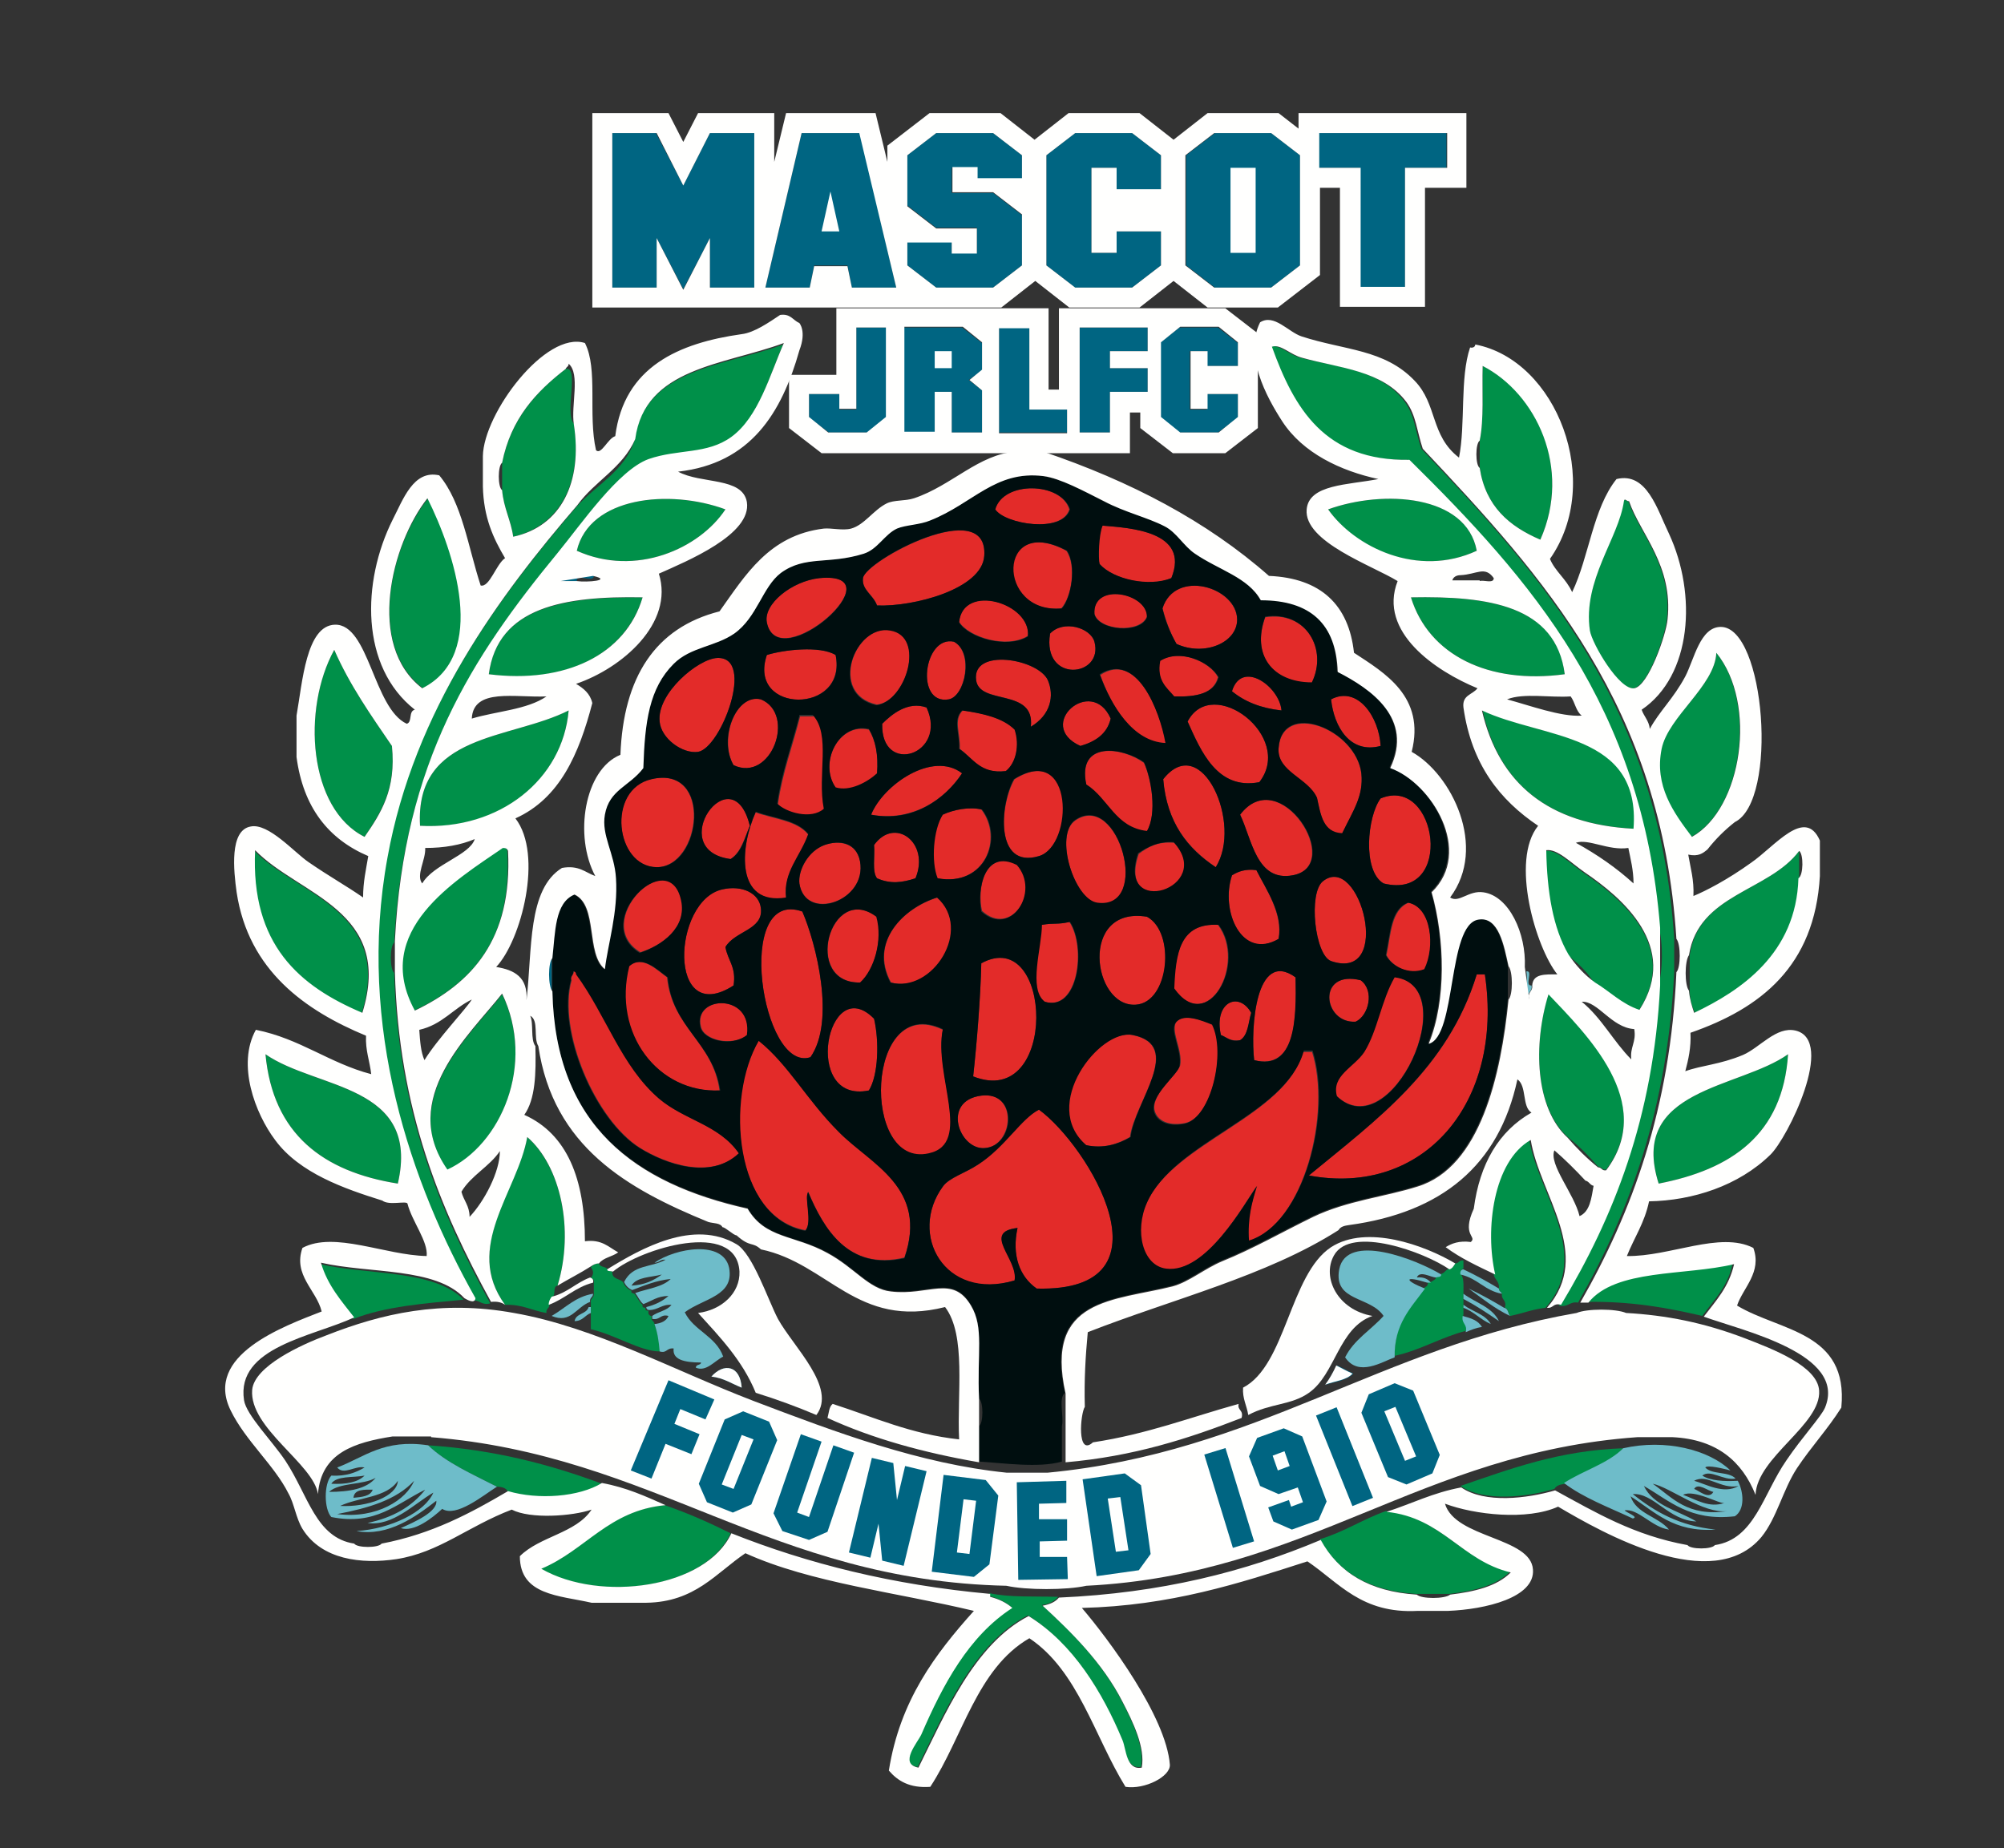 <?xml version="1.0" encoding="utf-8"?>
<!-- Generator: Adobe Illustrator 24.0.1, SVG Export Plug-In . SVG Version: 6.00 Build 0)  -->
<svg version="1.1" id="Layer_1" xmlns="http://www.w3.org/2000/svg" xmlns:xlink="http://www.w3.org/1999/xlink" x="0px" y="0px"
	 viewBox="0 0 271 250" style="enable-background:new 0 0 271 250;" xml:space="preserve">
<rect x="0" y="0" width="271" height="250" fill="#333333" stroke="none"/>
<style type="text/css">
	.st0{fill:none;stroke:#9D9D9C;stroke-width:0.142;stroke-miterlimit:10;}
	.st1{fill:#006582;}
	.st2{clip-path:url(#SVGID_2_);fill-rule:evenodd;clip-rule:evenodd;fill:#009049;}
	.st3{clip-path:url(#SVGID_2_);fill-rule:evenodd;clip-rule:evenodd;fill:#6EBCC9;}
	.st4{clip-path:url(#SVGID_2_);fill-rule:evenodd;clip-rule:evenodd;fill:#E32B29;}
	.st5{clip-path:url(#SVGID_2_);fill-rule:evenodd;clip-rule:evenodd;fill:#006582;}
	.st6{clip-path:url(#SVGID_2_);fill-rule:evenodd;clip-rule:evenodd;fill:#000E0F;}
	.st7{clip-path:url(#SVGID_2_);fill-rule:evenodd;clip-rule:evenodd;fill:#FFFFFE;}
	.st8{clip-path:url(#SVGID_2_);fill:#006582;}
	.st9{clip-path:url(#SVGID_2_);fill:#FFFFFE;}
</style>
<rect x="-133.2" y="311.2" class="st0" width="29.9" height="6.4"/>
<polygon class="st1" points="167.4,53.3 163.2,53.3 163.2,55.4 160.9,55.4 160.9,47.5 163.2,47.5 163.2,49.5 167.4,49.5 167.4,46.4 
	164.7,44.3 159.5,44.3 156.8,46.4 156.8,56.5 159.5,58.5 164.7,58.5 167.4,56.5 "/>
<polygon class="st1" points="155.2,49.8 150.1,49.8 150.1,47.5 155.2,47.5 155.2,44.3 146,44.3 146,58.5 150.1,58.5 150.1,53 
	155.2,53 "/>
<polygon class="st1" points="144.3,55.4 139.2,55.4 139.2,44.3 135.1,44.3 135.1,58.5 144.3,58.5 "/>
<polygon class="st1" points="132.8,52.8 131,51.4 132.8,50.1 132.8,46.4 130.1,44.3 122.2,44.3 122.2,58.5 126.4,58.5 126.4,53 
	128.7,53 128.7,58.5 132.8,58.5 "/>
<polygon class="st1" points="119.9,44.3 115.8,44.3 115.8,55.4 113.5,55.4 113.5,53.3 109.4,53.3 109.4,56.5 112.1,58.5 117.3,58.5 
	119.9,56.5 "/>
<polygon class="st1" points="195.6,22.7 190,22.7 190,38.9 183.9,38.9 183.9,22.7 178.3,22.7 178.3,18 195.6,18 "/>
<polygon class="st1" points="175.8,35.9 171.9,38.9 164.3,38.9 160.4,35.9 160.4,21 164.3,18 171.9,18 175.8,21 "/>
<polygon class="st1" points="157,35.9 153.1,38.9 145.4,38.9 141.5,35.9 141.5,21 145.4,18 153.1,18 157,21 157,25.7 151,25.7 
	151,22.7 147.6,22.7 147.6,34.2 151,34.2 151,31.3 157,31.3 "/>
<polygon class="st1" points="138.2,35.9 134.3,38.9 126.6,38.9 122.7,35.9 122.7,32.7 128.7,32.7 128.7,34.2 132.1,34.2 132.1,30.8 
	126.6,30.8 122.7,27.8 122.7,21 126.6,18 134.3,18 138.2,21 138.2,24.2 132.1,24.2 132.1,22.7 128.7,22.7 128.7,26.1 134.3,26.1 
	138.2,29.1 "/>
<polygon class="st1" points="121.2,38.9 115.2,38.9 114.6,35.9 110.1,35.9 109.5,38.9 103.5,38.9 108.4,18 116.3,18 "/>
<polygon class="st1" points="102,38.9 96,38.9 96,32.2 92.4,39.1 88.8,32.2 88.8,38.9 82.8,38.9 82.8,18 88.7,18 92.4,25.1 96,18 
	102,18 "/>
<g>
	<defs>
		<rect id="SVGID_1_" x="-159" y="-74.6" width="595.3" height="439.6"/>
	</defs>
	<clipPath id="SVGID_2_">
		<use xlink:href="#SVGID_1_"  style="overflow:visible;"/>
	</clipPath>
	<path class="st2" d="M224.3,125.5c-2.3-30-17.6-47.2-33.9-63.3c-11.5,0.2-15.6-6.9-18.6-15.3c1.2-0.4,2.5,1.1,4.1,1.5
		c5,1.3,10.9,1.6,14.1,6c1.3,1.8,1.4,3.9,2.2,6.3c16.3,17.2,32.2,34.8,34.2,66.3v4.5c-0.9,18.4-6,32.4-13,44.7
		c-1.2-0.2-1.3,0.7-2.6,0.4c7.1-11.8,12.5-25.2,13.4-43.2C224.9,131.6,224.9,127.2,224.3,125.5"/>
	<path class="st2" d="M85.8,59.6c1.3-9.8,12-10,20.1-13c-1.9,4.3-3.3,10-7.1,12.7c-3.3,2.4-7.2,1.5-11.2,3
		c-4.1,1.5-9.1,8.8-12.3,12.7c-11.6,14.1-20.7,28.3-22,52.5c-0.6,0.5-0.6,3.6,0,4.1c0.5,18.7,6.2,32.3,13,44.7
		c-1.1,0.3-1.4-0.4-2.2-0.4c-8.7-15.3-16.1-36.7-11.9-59.6C55.9,96.2,67.5,80.7,78,68.5C80.6,65.6,84.4,63.8,85.8,59.6"/>
	<path class="st2" d="M76.5,49.9c1.9-0.4-0.2,6,1.1,7.4c1.2,7.9-1.8,13.8-8.2,15.3c-0.3-2.3-1.3-3.9-1.5-6.3v-3.7
		C69.1,56.7,72.5,53,76.5,49.9"/>
	<path class="st2" d="M200.1,59.6c0.6-2.9,0.3-6.6,0.4-10.1c7.2,3.6,12.1,13.7,7.8,23.5c-4.2-1.8-7.4-4.5-8.2-9.7V59.6z"/>
	<path class="st3" d="M137.6,61.8c0.4-0.6,3.3-0.6,3.7,0H137.6z"/>
	<path class="st4" d="M144.6,68.9c-1,3.3-8.7,2-10.1,0C135.7,65,143.5,65.2,144.6,68.9"/>
	<path class="st2" d="M57.9,67.4c3.6,7.1,8.3,21.2-0.7,25.7C49.5,87.3,52.9,73.6,57.9,67.4"/>
	<path class="st2" d="M98.1,68.9C94.6,74.2,86,78.1,78,74.5C79.7,67.2,90.5,66.1,98.1,68.9"/>
	<path class="st2" d="M199.7,74.5c-8,3.7-16.5-0.4-20.1-5.6C187.1,66.2,198.3,66.9,199.7,74.5"/>
	<path class="st2" d="M219.5,67.8c0.2-0.5,0.3,0,0.7,0c1.5,4.4,6,8.7,5.2,16c-0.2,2.1-2.5,9-4.5,9.3c-1.9,0.3-5.7-6-6-7.8
		C214,78.5,218.9,72.8,219.5,67.8"/>
	<path class="st4" d="M158.4,78.2c-3,1.3-7.8,0.2-9.7-1.9c-0.3-0.8-0.2-4,0.4-5.2C152.6,71.4,161,71.8,158.4,78.2"/>
	<path class="st4" d="M118.6,81.9c-0.5-1.5-2.1-2.1-1.9-3.7c0.3-2.3,17-11.3,16.4-3C132.8,79.7,123.5,82.1,118.6,81.9"/>
	<path class="st4" d="M143.5,82.3c-8.9,0.8-8.8-12.9,0.7-7.8C145.6,76.5,144.9,80.8,143.5,82.3"/>
	<path class="st5" d="M78,78.6h-2.2c0.8-2.2,2.3-0.9,4.5-0.7C80.3,78.9,77.9,77.5,78,78.6"/>
	<path class="st4" d="M110.8,78.2c10.8-1.1-5.6,13.4-7.1,6C103.2,81.7,107.1,78.6,110.8,78.2"/>
	<path class="st4" d="M159.1,87.1c-0.8-1.4-1.4-3-1.9-4.8c1.7-5.4,10-2.9,10.1,1.5C167.3,87,162.8,88.8,159.1,87.1"/>
	<path class="st4" d="M155.1,83.4c-0.9,2.3-6.5,1.9-7.1-0.4C147.7,78.7,155.2,80.2,155.1,83.4"/>
	<path class="st2" d="M86.9,80.8c-2.4,7.8-10.5,11.8-20.8,10.4C67.3,82.1,76.3,80.7,86.9,80.8"/>
	<path class="st2" d="M190.8,80.8c10.6-0.2,19.7,1.2,20.8,10.4C201.3,92.6,193.2,88.6,190.8,80.8"/>
	<path class="st4" d="M139,86c-2.8,1.8-8,0.2-9.3-1.9C130.2,78.8,139.5,81.6,139,86"/>
	<path class="st4" d="M177.4,92.4c-5.3-0.1-8.2-3.7-6.3-8.9C176.6,82.6,179.6,87.8,177.4,92.4"/>
	<path class="st4" d="M142,85.7c1.8-1.9,5.4-0.8,6,1.1C149.3,91.6,140.9,92.5,142,85.7"/>
	<path class="st4" d="M118.6,95.3c-6.6-1.4-3-10.9,1.9-10.1C125.2,86.1,122.5,94.9,118.6,95.3"/>
	<path class="st4" d="M129,86.8c2.7,1.5,1.5,7.4-0.7,7.8C123.7,95.4,124.9,85.9,129,86.8"/>
	<path class="st2" d="M45.2,87.9c2.1,4.8,5,8.9,7.8,13c0.6,5.9-1.6,9.1-3.7,12.3C41.7,109.4,40.8,95.9,45.2,87.9"/>
	<path class="st4" d="M113,88.6c1.6,8.1-12,8-9.3,0C105.9,87.9,110.9,87.3,113,88.6"/>
	<path class="st2" d="M232.1,88.3c5.5,6.9,3.5,21.2-3.4,24.9c-2.5-3.3-5.1-6.9-4.1-11.9C225.6,96.9,231.9,92.8,232.1,88.3"/>
	<path class="st4" d="M97,89c5.2-0.2,0.5,12.2-2.6,12.7c-2.1,0.3-5-1.8-5.2-4.1C88.8,93.8,94.4,89.1,97,89"/>
	<path class="st4" d="M164.7,91.6c-0.6,2.3-3,2.7-6,2.6c-1-1.2-2.3-2.2-1.9-4.8C159.5,87.7,163.6,89.5,164.7,91.6"/>
	<path class="st4" d="M139.4,98.3c0.5-5.3-7-2.9-7.4-6.3c-0.6-4.4,8.3-2.9,9.7,0C142.6,94.1,142.1,96.7,139.4,98.3"/>
	<path class="st4" d="M157.7,100.6c-4.5-0.2-7.4-5-8.9-9.3C153.7,88.1,156.8,96,157.7,100.6"/>
	<path class="st4" d="M173.3,96.1c-2.8-0.3-5-1.2-6.7-2.6C167.9,89.2,173,92.8,173.3,96.1"/>
	<path class="st4" d="M186.7,100.9c-4.1,1.1-6.3-2.6-6.7-6.3C183.6,92.7,186.5,97,186.7,100.9"/>
	<path class="st4" d="M99.2,103.5c-2-3.5,0.3-9.8,3.7-8.9C107.7,96.6,104.3,105.9,99.2,103.5"/>
	<path class="st4" d="M150.2,97.2c-0.5,2.1-2,3.2-4.1,3.7C139.9,98.1,147.6,91.3,150.2,97.2"/>
	<path class="st4" d="M170.3,105.8c-5.7,1.1-7.9-4.2-9.7-8.2C163.9,91.2,175.1,99.6,170.3,105.8"/>
	<path class="st4" d="M125.3,95.7c3,6.4-6.2,9.3-6,2.2C120.6,96.6,122.8,94.8,125.3,95.7"/>
	<path class="st2" d="M76.9,96.1c-0.8,9.3-9.3,16.3-20.1,15.6C56.1,99.1,69,100.1,76.9,96.1"/>
	<path class="st4" d="M136.1,104.3c-3.6,0.5-4.5-1.7-6.3-3c0.1-2.1-0.9-3.9,0.4-5.2c2.8,0.4,5.5,1,7.1,2.6
		C137.9,100.8,137.4,103.2,136.1,104.3"/>
	<path class="st2" d="M200.5,96.1c8.3,3.9,21.5,2.9,20.5,16C209.4,111.5,202.7,106,200.5,96.1"/>
	<path class="st4" d="M110,96.8c2.5,2.6,0.6,8.1,1.5,12.7c-1.7,1.5-5.1,0.5-6.3-0.7c0.6-4.3,2-7.9,3-11.9H110z"/>
	<path class="st4" d="M181.5,112.8c-2.6-0.2-2.9-2.6-3.4-4.8c-1.2-2.7-5.4-3.5-5.2-6.7c0.4-6.6,10.5-2.7,11.2,3.4
		C184.4,107.7,183,109.6,181.5,112.8"/>
	<path class="st4" d="M117.5,98.7c0.9,1.5,1.3,3.4,1.1,6c-1.2,1.2-3.7,2.5-5.6,1.9C110.7,103.2,113.4,97.7,117.5,98.7"/>
	<path class="st4" d="M154.7,103.2c1,2.2,1.8,6.9,0.4,9.3c-4.3-0.5-5.2-4.5-8.2-6.3C145.6,100.1,151.9,101.1,154.7,103.2"/>
	<path class="st4" d="M130.1,104.6c-2.3,3.5-6.7,6.6-12.3,5.6C119.4,106.2,126.1,101.5,130.1,104.6"/>
	<path class="st4" d="M164.4,117.3c-3.8-2.6-6.6-6-7.1-11.9C162.5,98.8,168.1,111.5,164.4,117.3"/>
	<path class="st4" d="M137.2,105.4c8.2-5.1,8.1,9,3.3,10.4C134.5,117.6,135.2,108.8,137.2,105.4"/>
	<path class="st4" d="M88,105.4c8.5-2,6.8,12,0.7,11.9C83.2,117.2,82,106.8,88,105.4"/>
	<path class="st4" d="M101.4,111.7c-0.7,1.6-1.2,3.6-2.6,4.5C89.7,115,99,101.9,101.4,111.7"/>
	<path class="st4" d="M187.1,119.5c-2.9-1.7-2.2-9.1-0.4-11.5C194.4,104.8,196.8,121.9,187.1,119.5"/>
	<path class="st4" d="M167.7,110.2c5.3-7.1,14.2,6.9,7.1,8.2C169.9,119.3,169.3,113.5,167.7,110.2"/>
	<path class="st4" d="M132.7,109.5c3,3.9,0.5,10.5-6,9.3c-0.9-2.1-0.6-6.5,0.7-8.6C129,109.5,131.1,109.1,132.7,109.5"/>
	<path class="st4" d="M102.2,109.9c2.5,0.9,5.6,1.1,7.1,3c-1,3.1-3.4,5-3,8.6C99.5,122.5,100,114.7,102.2,109.9"/>
	<path class="st4" d="M145.4,111c5.9-4.1,10.3,12.2,3,11.2C145.3,121.7,142.5,113,145.4,111"/>
	<path class="st4" d="M123.8,118.8c-1.8,0.6-3.4,0.8-5.2,0c-0.7-0.9-0.2-3-0.4-4.5C121,110.4,125.8,114,123.8,118.8"/>
	<path class="st4" d="M111.5,114.3c2-0.7,4.3-0.3,4.8,2.2c1,5.4-7.4,8.2-8.2,3C107.9,117.7,109.3,115.1,111.5,114.3"/>
	<path class="st4" d="M158.8,114c5.6,6.2-7.9,10.5-4.8,1.5C155.2,114.6,156.5,113.8,158.8,114"/>
	<path class="st2" d="M212,129.2c-2.1-3.6-2.9-8.5-3-14.1c1.5-0.2,3.2,1.6,5.2,3c5,3.4,13,10,7.4,18.6c-2.4-0.9-4-2.5-6-3.7
		C214.7,131.5,213.4,130.3,212,129.2"/>
	<path class="st2" d="M56,136.7c-5.9-10.8,5.5-17.6,11.9-22c0.4-0.1,0.7,0.1,0.7,0.4C69.3,127.1,63.8,133,56,136.7"/>
	<path class="st2" d="M34.4,115.1c5.9,6,18.8,8.1,14.5,22C40.5,133.4,33.9,127.8,34.4,115.1"/>
	<path class="st2" d="M243.3,115.1v3.7c-0.4,10.2-7.8,15.3-14.1,18.2c-0.4-0.9-0.7-1.8-0.7-3v-4.8
		C229.7,120.9,239.2,120.6,243.3,115.1"/>
	<path class="st4" d="M137.6,116.9c3.2,3.7-0.9,9.9-4.8,6.3C132.1,120.3,133.1,114.8,137.6,116.9"/>
	<path class="st4" d="M169.9,117.7c1.3,2.6,3.6,5.9,3,9.3c-5,3-7.9-3.8-6.3-8.6C167.4,117.9,168.4,117.5,169.9,117.7"/>
	<path class="st4" d="M86.6,128.8c-6.8-4.1,4-14.7,5.6-7.1C92.9,125.5,89.5,127.9,86.6,128.8"/>
	<path class="st4" d="M178.9,119.2c5-4,9.6,13.7,1.1,10.8C177.8,129.2,176.9,120.8,178.9,119.2"/>
	<path class="st4" d="M98.1,128.1c0.3,1.8,1.5,2.7,1.1,5.2c-9,5.8-8.3-11.6-1.5-13c2.7-0.6,5,0.5,5.2,2.6
		C103.2,125.8,99.4,125.9,98.1,128.1"/>
	<path class="st4" d="M126.8,121.4c4.8,4.4-0.6,13.1-6.3,11.5C117.5,127.4,122.2,122.8,126.8,121.4"/>
	<path class="st4" d="M192.7,131.1c-2.1,0.9-4.4-0.3-5.2-1.9c0.6-2.8,0.6-6.1,3-7.1C193.6,122.7,194.1,128.1,192.7,131.1"/>
	<path class="st4" d="M108.5,123.3c1.9,4.4,4.5,14.9,1.1,19.7C103,145.2,99.2,120,108.5,123.3"/>
	<path class="st4" d="M118.6,124c0.8,3.2-0.4,7.2-2.2,8.9C108.5,133.1,112.2,119.3,118.6,124"/>
	<path class="st4" d="M155.1,124c3.9,2.1,3.1,11.6-1.5,11.9C147.7,136.3,145.9,122.5,155.1,124"/>
	<path class="st4" d="M144.6,124.7c2.3,3.4,1.2,12.2-3.4,10.8c-2.3-1.7-0.4-7.5-0.4-10.4C142.7,124.8,142.9,125.1,144.6,124.7"/>
	<path class="st4" d="M164.7,125.1c3.9,5.2-1.4,15-6,8.6C159,129,159.5,124.8,164.7,125.1"/>
	<path class="st4" d="M131.6,145.6c0.5-4.5,1-10.7,1.1-15.3C142.4,125,143.2,150.2,131.6,145.6"/>
	<path class="st5" d="M74.6,134.1c-0.6-0.6-0.6-3.8,0-4.5V134.1z"/>
	<path class="st4" d="M97.3,147.5c-8.3,0.4-14.6-7.7-12.3-16.8c1.8-1.6,3.8,0.5,5.2,1.5C90.9,139.1,96.4,140.9,97.3,147.5"/>
	<path class="st4" d="M175.2,132.2c0.2,5.5,0,12.6-5.6,11.2C169.1,139.1,169.8,128.3,175.2,132.2"/>
	<path class="st4" d="M77.6,131.4c0.3-0.1,0.4,0.1,0.4,0.4c4.1,5.6,6.1,12.3,11.2,16.8c3.4,3,8,3.5,10.8,7.4
		c-3.9,3.6-10,1.4-13.4-0.7c-6.1-3.8-11.2-15.9-9.3-22.7C77.1,132,77.6,131.9,77.6,131.4"/>
	<path class="st3" d="M206.4,131.4c1-0.2-0.3,2,0.7,1.9c0.2,0.9-0.7,0.8-0.4,1.9C206,134.7,206.7,132.6,206.4,131.4"/>
	<path class="st4" d="M200.8,131.8c2.6,17.5-8.4,30.1-23.8,27.2c9.1-7.5,18.8-14.4,22.7-27.2H200.8z"/>
	<path class="st4" d="M180.7,148.2c-0.7-2.8,2.4-3.9,3.7-6c1.8-2.8,2.3-6.9,4.1-10.1C198.1,133.4,188.1,155.3,180.7,148.2"/>
	<path class="st4" d="M184.1,132.6c1.8,1.4,1,4.7-0.7,5.6C178.9,138.5,178,131.1,184.1,132.6"/>
	<path class="st2" d="M60.5,158.3c-6.7-9.6,3.1-18.3,7.4-23.8C72.5,144,67.7,154.9,60.5,158.3"/>
	<path class="st2" d="M212,153.8c-4.4-4-4.7-12.5-2.6-19.4c5.1,5.3,14.7,14.6,7.8,23.8c-0.6,0.1-0.6-0.4-1.1-0.4
		C214.9,156.4,213.5,155,212,153.8"/>
	<path class="st4" d="M169.2,137c-0.4,1.3-0.4,3.1-1.5,3.7c-1.3,0.2-1.8-0.4-2.6-0.7C164.1,135.6,167.5,134,169.2,137"/>
	<path class="st4" d="M101.1,140c-2.1,1.6-5.9,0.7-6.3-1.1C93.7,134.6,101.8,134.3,101.1,140"/>
	<path class="st4" d="M118.2,137.8c0.7,3,0.6,7.6-0.7,9.7C108.4,149.4,111.8,131.3,118.2,137.8"/>
	<path class="st4" d="M164,138.5c1.8,3.8-0.1,12.6-3.7,13.4c-1.9,0.4-3.6-0.1-4.1-1.5c-0.8-2.2,3.1-5.1,3.4-6.3
		c0.4-2.1-1.5-4.9-0.4-6C160.2,137.1,162.4,138,164,138.5"/>
	<path class="st4" d="M127.5,139.3c-1.2,6.2,4.2,15.4-1.9,16.8C116.4,158.1,117,134.2,127.5,139.3"/>
	<path class="st4" d="M152.8,153.8c-1.7,1-3.7,1.6-6,1.1c-6.3-5.4,1.8-15.8,6.3-14.9C160.2,141.4,153.4,149.1,152.8,153.8"/>
	<path class="st4" d="M109.3,161.2c-0.6,0.6,0.7,4.1-0.4,5.2c-9.7-1.8-10.9-18-6.3-25.7c4,3.2,6.5,8,10.8,12.3
		c4.3,4.4,12.2,7.6,8.9,17.1C114.7,171.9,111.4,166.2,109.3,161.2"/>
	<path class="st4" d="M177.4,142.2c2.7,8.4-1.1,23.4-8.6,25.7c-0.2-3.1,0.5-5.2,1.1-7.4c-1.7,2.4-6.8,11.8-12.3,11.2
		c-3.2-0.4-4.3-5.2-2.6-8.9c3.7-8.3,18.8-11.7,21.2-20.5H177.4z"/>
	<path class="st2" d="M35.9,142.6c6.8,4.8,21,4,17.9,17.5C43.7,158.5,36.9,153.4,35.9,142.6"/>
	<path class="st2" d="M241.8,142.6c-0.7,10.9-7.7,15.6-17.5,17.5C220.2,147.2,235.2,147.3,241.8,142.6"/>
	<path class="st4" d="M132.7,148.2c5-0.7,4.4,6.9,0.4,7.1C129.7,155.5,127.3,148.9,132.7,148.2"/>
	<path class="st4" d="M140.2,174.3c-2.4-1.6-3.4-4.5-2.6-8.2c-4.9,0.5,0.2,4.2-0.4,7.1c-9.5,2.9-14.4-6.2-9.7-12.7
		c0.9-1.2,3-1.8,4.8-3c3.6-2.4,5.8-6.2,8.2-7.4C147.1,154.9,159.3,174.8,140.2,174.3"/>
	<path class="st2" d="M68.3,176.5c-5.7-7.8,1.6-15.3,3-22.7c4.5,4,6.4,12.5,4.1,20.1c-0.7,0.1-0.2,1.3-0.7,1.5
		c-0.2,0.3-0.4,0.6-0.4,1.1c0,0.5-0.5,0.5-0.4,1.1C72,177.3,70.6,176.4,68.3,176.5"/>
	<path class="st2" d="M202,172.4c-1.4-6.1-0.2-15.4,4.8-18.2c1.3,7.4,8.5,15.5,2.2,22.7c-1.8,0.2-3.2,0.8-4.8,1.1
		c-0.3-0.3-0.2-1-0.7-1.1c0.3-1.1-0.5-1-0.4-1.9c-0.1-0.3-0.4-0.4-0.4-0.7C202.8,173.3,202.1,173.1,202,172.4"/>
	<path class="st2" d="M196.8,170.9c0.5,0,0.5-0.5,1.1-0.4v1.1c-0.3,0.1-0.4,0.3-0.4,0.7c0.5,0.5,0.4,1.6,0.4,2.6v0.7v0.7v0.4v1.1
		c-0.3,1.1,0.6,1.1,0.4,2.2c-3.5,0.9-6.1,2.6-9.7,3.4c-0.1-4.5,2.2-6.7,4.1-9.3c0.3-0.1,0.4-0.3,0.4-0.7h0.4
		c0.3-0.2,0.7-0.3,0.7-0.7c0.3-0.1,0.7,0,0.7-0.4c0.5-0.1,0.6-0.6,1.1-0.7C196.4,171.6,196.6,171.2,196.8,170.9"/>
	<path class="st2" d="M47.8,178.4c-1.7-2.3-3.6-4.4-4.5-7.4c6.5,1.5,15.4,0.7,19.4,4.8C57.5,176.3,52.1,176.7,47.8,178.4"/>
	<path class="st2" d="M81,170.9c0.1,0.5,0.8,0.4,1.1,0.7c0,0.4,0.5,0.3,0.7,0.4c-0.1,1.1,1.1,0.9,1.5,1.5c0.2,0.5,0.6,0.9,1.1,1.1
		c-0.1,0.3,0.1,0.3,0.4,0.4c0.4,0.5,0.6,1.1,1.1,1.5c-0.1,0.3,0.1,0.4,0.4,0.4c-0.1,0.3,0.1,0.4,0.4,0.4c-0.1,0.4,0.1,0.7,0.4,0.7
		v0.4c0.1,0.3,0.4,0.4,0.4,0.7c0.4,1.1,0.7,2.3,0.7,3.7c-2.6,0-6.1-2.3-9.3-3v-2.2v-0.7v-0.7c-0.1-0.6,0.4-0.6,0.4-1.1v-1.5
		c0.1-0.4-0.1-0.7-0.4-0.7c0.4-0.6,0.4-0.9,0-1.5C80.2,171.1,80.5,170.9,81,170.9"/>
	<path class="st2" d="M214.6,176.1c3.7-4.6,13.1-3.6,19.7-5.2c-0.6,3.1-2.5,4.9-4.1,7.1C225.5,176.9,220.6,176,214.6,176.1"/>
	<path class="st3" d="M80.2,175c0,0.5-0.5,0.5-0.4,1.1c-1.9,0.7-2.6,3-5.2,1.9C76.5,176.9,77.8,175.4,80.2,175"/>
	<path class="st3" d="M197.9,175c1.6,1.2,3.9,1.8,4.8,3.7c-1.6-1.1-3.1-2.1-4.8-3V175z"/>
	<path class="st3" d="M79.9,176.9v0.7c-0.8,0.3-1.1,1.1-2.2,1.1c0.2-1.1,1.6-0.9,1.9-1.9H79.9z"/>
	<path class="st2" d="M57.9,195.5c9,0.6,16.5,2.6,23.5,5.2c-3.1,1.9-8.5,2.4-12.7,1.1c-0.2-0.5-0.8-0.7-1.5-0.7
		C63.9,199.4,60.4,197.9,57.9,195.5"/>
	<path class="st2" d="M219.5,195.9c-2,2.2-5.4,3.1-7.8,4.8c-0.7,0.1-1.2,0.2-1.5,0.7c-3.7,1.1-9.5,1.8-12.7-0.4
		C204.2,198.7,210.8,196.2,219.5,195.9"/>
	<path class="st2" d="M98.8,207.4c-3.4,7.5-17.7,9.4-25.7,4.8c6-2.4,9-7.9,16.8-8.6C93.1,204.7,96,206,98.8,207.4"/>
	<path class="st2" d="M187.4,204.4c7.5,0.8,10.1,6.6,16.8,8.2c-1.9,1.9-4.9,2.6-8.2,3h-4.5c-6.4-0.4-10.6-3-13-7.4
		C181.8,207.2,184.3,205.5,187.4,204.4"/>
	<path class="st2" d="M143.1,216c-0.5,0.6-1.3,1-2.2,1.1c3.8,3.5,8.1,7.7,10.8,13c1.4,2.7,3.1,6.2,2.6,8.9c-2.1,0.3-2.1-2.6-2.6-3.7
		c-2.7-6.5-6.7-13-12.7-16.8c-7.4,3.8-11.4,13.4-14.9,20.5c-2.7-0.4-0.1-3.4,0.4-4.5c2.9-6.8,6.4-13.3,12.3-17.1
		c-0.8-0.7-1.8-1.2-3-1.5v-0.4C136.5,216.1,139.9,215.9,143.1,216"/>
	<path class="st6" d="M140.5,150.1c-2.4,1.2-4.6,5.1-8.2,7.4c-1.8,1.2-4,1.8-4.8,3c-4.7,6.4,0.2,15.5,9.7,12.7
		c0.5-2.9-4.5-6.5,0.4-7.1c-0.8,3.7,0.3,6.6,2.6,8.2C159.3,174.8,147.1,154.9,140.5,150.1 M133.1,155.3c4.1-0.2,4.7-7.7-0.4-7.1
		C127.3,148.9,129.7,155.5,133.1,155.3 M176.3,142.2c-2.5,8.8-17.5,12.1-21.2,20.5c-1.7,3.8-0.6,8.5,2.6,8.9
		c5.4,0.7,10.6-8.8,12.3-11.2c-0.7,2.2-1.3,4.4-1.1,7.4c7.5-2.3,11.3-17.3,8.6-25.7H176.3z M153.2,140c-4.5-0.9-12.6,9.5-6.3,14.9
		c2.3,0.5,4.3-0.1,6-1.1C153.4,149.1,160.2,141.4,153.2,140 M125.6,156c6-1.3,0.6-10.6,1.9-16.8C117,134.2,116.4,158.1,125.6,156
		 M159.1,138.2c-1.1,1.1,0.8,3.8,0.4,6c-0.2,1.2-4.2,4.1-3.4,6.3c0.5,1.4,2.2,1.9,4.1,1.5c3.6-0.8,5.6-9.6,3.7-13.4
		C162.4,138,160.2,137.1,159.1,138.2 M117.5,147.5c1.3-2.1,1.4-6.7,0.7-9.7C111.8,131.3,108.4,149.4,117.5,147.5 M94.7,138.9
		c0.4,1.8,4.2,2.8,6.3,1.1C101.8,134.3,93.7,134.6,94.7,138.9 M165.1,140c0.8,0.3,1.3,1,2.6,0.7c1.1-0.7,1.1-2.4,1.5-3.7
		C167.5,134,164.1,135.6,165.1,140 M183.3,138.2c1.8-0.8,2.6-4.2,0.7-5.6C178,131.1,178.9,138.5,183.3,138.2 M188.6,132.2
		c-1.8,3.1-2.3,7.2-4.1,10.1c-1.4,2.1-4.5,3.2-3.7,6C188.1,155.3,198.1,133.4,188.6,132.2 M199.7,131.8
		c-3.9,12.7-13.6,19.7-22.7,27.2c15.4,2.9,26.4-9.7,23.8-27.2H199.7z M77.2,132.6c-1.9,6.8,3.2,18.9,9.3,22.7
		c3.4,2.1,9.5,4.4,13.4,0.7c-2.7-3.9-7.4-4.5-10.8-7.4c-5.1-4.4-7.1-11.2-11.2-16.8c0-0.2-0.1-0.4-0.4-0.4
		C77.6,131.9,77.1,132,77.2,132.6 M169.6,143.4c5.6,1.5,5.7-5.6,5.6-11.2C169.8,128.3,169.1,139.1,169.6,143.4 M90.3,132.2
		c-1.4-1-3.4-3.1-5.2-1.5c-2.3,9.1,3.9,17.2,12.3,16.8C96.4,140.9,90.9,139.1,90.3,132.2 M132.7,130.3c-0.1,4.5-0.6,10.8-1.1,15.3
		C143.2,150.2,142.4,125,132.7,130.3 M158.8,133.7c4.5,6.4,9.9-3.4,6-8.6C159.5,124.8,159,129,158.8,133.7 M140.9,125.1
		c0,3-1.9,8.7,0.4,10.4c4.6,1.4,5.6-7.4,3.4-10.8C142.9,125.1,142.7,124.8,140.9,125.1 M153.6,135.9c4.5-0.3,5.4-9.8,1.5-11.9
		C145.9,122.5,147.7,136.3,153.6,135.9 M116.3,132.9c1.9-1.7,3.1-5.7,2.2-8.9C112.2,119.3,108.5,133.1,116.3,132.9 M109.6,143
		c3.4-4.9,0.8-15.3-1.1-19.7C99.2,120,103,145.2,109.6,143 M190.4,122.1c-2.4,0.9-2.4,4.3-3,7.1c0.8,1.5,3.1,2.7,5.2,1.9
		C194.1,128.1,193.6,122.7,190.4,122.1 M120.4,132.9c5.7,1.5,11.2-7.2,6.3-11.5C122.2,122.8,117.5,127.4,120.4,132.9 M102.9,122.9
		c-0.2-2.1-2.6-3.2-5.2-2.6c-6.8,1.5-7.5,18.8,1.5,13c0.4-2.5-0.8-3.4-1.1-5.2C99.4,125.9,103.2,125.8,102.9,122.9 M180,130
		c8.5,2.9,3.9-14.8-1.1-10.8C176.9,120.8,177.8,129.2,180,130 M92.1,121.8c-1.6-7.6-12.4,2.9-5.6,7.1
		C89.5,127.9,92.9,125.5,92.1,121.8 M166.6,118.4c-1.6,4.8,1.3,11.5,6.3,8.6c0.7-3.4-1.7-6.7-3-9.3
		C168.4,117.5,167.4,117.9,166.6,118.4 M132.7,123.3c4,3.6,8-2.7,4.8-6.3C133.1,114.8,132.1,120.3,132.7,123.3 M153.9,115.4
		c-3,9,10.5,4.7,4.8-1.5C156.5,113.8,155.2,114.6,153.9,115.4 M108.1,119.5c0.8,5.3,9.2,2.4,8.2-3c-0.5-2.6-2.8-2.9-4.8-2.2
		C109.3,115.1,107.9,117.7,108.1,119.5 M118.2,114.3c0.1,1.5-0.3,3.6,0.4,4.5c1.8,0.8,3.4,0.6,5.2,0
		C125.8,114,121,110.4,118.2,114.3 M148.4,122.1c7.3,1,2.9-15.2-3-11.2C142.5,113,145.3,121.7,148.4,122.1 M106.3,121.4
		c-0.4-3.5,1.9-5.5,3-8.6c-1.5-1.9-4.6-2.1-7.1-3C100,114.7,99.5,122.5,106.3,121.4 M127.5,110.2c-1.3,2-1.6,6.4-0.7,8.6
		c6.4,1.2,9-5.4,6-9.3C131.1,109.1,129,109.5,127.5,110.2 M174.8,118.4c7.2-1.3-1.7-15.3-7.1-8.2
		C169.3,113.5,169.9,119.3,174.8,118.4 M186.7,108c-1.8,2.4-2.5,9.8,0.4,11.5C196.8,121.9,194.4,104.8,186.7,108 M98.8,116.2
		c1.5-0.9,1.9-2.8,2.6-4.5C99,101.9,89.7,115,98.8,116.2 M88.8,117.3c6.1,0.1,7.7-13.9-0.7-11.9C82,106.8,83.2,117.2,88.8,117.3
		 M140.5,115.8c4.7-1.4,4.8-15.5-3.4-10.4C135.2,108.8,134.5,117.6,140.5,115.8 M157.3,105.4c0.5,5.9,3.3,9.4,7.1,11.9
		C168.1,111.5,162.5,98.8,157.3,105.4 M117.8,110.2c5.6,1.1,10-2.1,12.3-5.6C126.1,101.5,119.4,106.2,117.8,110.2 M146.9,106.1
		c3,1.9,3.9,5.8,8.2,6.3c1.4-2.4,0.6-7.1-0.4-9.3C151.9,101.1,145.6,100.1,146.9,106.1 M113,106.5c1.9,0.6,4.3-0.7,5.6-1.9
		c0.2-2.5-0.2-4.5-1.1-6C113.4,97.7,110.7,103.2,113,106.5 M184.1,104.6c-0.7-6-10.8-10-11.2-3.4c-0.2,3.2,4,4,5.2,6.7
		c0.5,2.3,0.8,4.7,3.4,4.8C183,109.6,184.4,107.7,184.1,104.6 M108.1,96.8c-1,4-2.4,7.6-3,11.9c1.2,1.2,4.6,2.2,6.3,0.7
		c-0.9-4.6,1-10-1.5-12.7H108.1z M137.2,98.7c-1.6-1.6-4.3-2.2-7.1-2.6c-1.3,1.3-0.3,3.1-0.4,5.2c1.9,1.2,2.8,3.4,6.3,3
		C137.4,103.2,137.9,100.8,137.2,98.7 M119.3,97.9c-0.2,7.1,8.9,4.2,6-2.2C122.8,94.8,120.6,96.6,119.3,97.9 M160.6,97.6
		c1.8,4,4,9.3,9.7,8.2C175.1,99.6,163.9,91.2,160.6,97.6 M146.1,100.9c2-0.6,3.6-1.6,4.1-3.7C147.6,91.3,139.9,98.1,146.1,100.9
		 M102.9,94.6c-3.4-0.8-5.8,5.4-3.7,8.9C104.3,105.9,107.7,96.6,102.9,94.6 M180,94.6c0.4,3.8,2.6,7.4,6.7,6.3
		C186.5,97,183.6,92.7,180,94.6 M166.6,93.5c1.7,1.4,3.9,2.3,6.7,2.6C173,92.8,167.9,89.2,166.6,93.5 M148.7,91.2
		c1.6,4.3,4.5,9.1,8.9,9.3C156.8,96,153.7,88.1,148.7,91.2 M141.7,92c-1.3-2.9-10.3-4.4-9.7,0c0.5,3.5,8,1,7.4,6.3
		C142.1,96.7,142.6,94.1,141.7,92 M156.9,89.4c-0.5,2.7,0.9,3.6,1.9,4.8c3,0.1,5.4-0.4,6-2.6C163.6,89.5,159.6,87.7,156.9,89.4
		 M89.2,97.6c0.2,2.3,3.1,4.4,5.2,4.1c3.1-0.5,7.8-12.9,2.6-12.7C94.4,89.1,88.8,93.8,89.2,97.6 M103.7,88.6c-2.7,8,11,8.1,9.3,0
		C110.9,87.3,105.9,87.9,103.7,88.6 M128.3,94.6c2.2-0.4,3.5-6.3,0.7-7.8C124.9,85.9,123.7,95.4,128.3,94.6 M120.4,85.3
		c-4.8-0.9-8.5,8.6-1.9,10.1C122.5,94.9,125.2,86.1,120.4,85.3 M148,86.8c-0.5-1.9-4.2-3-6-1.1C140.9,92.5,149.3,91.6,148,86.8
		 M171.1,83.4c-1.9,5.2,1,8.9,6.3,8.9C179.6,87.8,176.6,82.6,171.1,83.4 M129.7,84.2c1.3,2.1,6.5,3.6,9.3,1.9
		C139.5,81.6,130.2,78.8,129.7,84.2 M148,83.1c0.6,2.2,6.2,2.7,7.1,0.4C155.2,80.2,147.7,78.7,148,83.1 M167.3,83.8
		c0-4.4-8.4-6.9-10.1-1.5c0.4,1.8,1.1,3.4,1.9,4.8C162.8,88.8,167.3,87,167.3,83.8 M103.7,84.2c1.5,7.5,17.9-7,7.1-6
		C107.1,78.6,103.2,81.7,103.7,84.2 M144.3,74.5c-9.5-5.1-9.6,8.6-0.7,7.8C144.9,80.8,145.6,76.5,144.3,74.5 M133.1,75.2
		c0.6-8.3-16.1,0.6-16.4,3c-0.2,1.6,1.4,2.3,1.9,3.7C123.5,82.1,132.8,79.7,133.1,75.2 M149.1,71.1c-0.5,1.2-0.6,4.4-0.4,5.2
		c1.9,2.1,6.7,3.1,9.7,1.9C161,71.8,152.6,71.4,149.1,71.1 M134.6,68.9c1.3,2,9.1,3.3,10.1,0C143.5,65.2,135.7,65,134.6,68.9
		 M122.3,170.2c3.3-9.6-4.6-12.7-8.9-17.1c-4.3-4.3-6.8-9.1-10.8-12.3c-4.5,7.7-3.3,23.9,6.3,25.7c1-1.1-0.2-4.6,0.4-5.2
		C111.4,166.2,114.7,171.9,122.3,170.2 M74.6,129.6c0.4-3.5,0.3-7.4,3-8.6c3.2,1.5,1.5,8,4.1,10.1c0.4-3.4,1.8-7.7,1.5-12.3
		c-0.2-3.3-2-5.8-1.5-8.6c0.6-3.4,3.3-3.8,5.2-6.3c0.2-6.4,0.8-10.9,4.1-14.1c2.3-2.3,5.6-2.3,8.2-4.1c3.1-2.1,3.8-6.3,6.3-8.2
		c3.2-2.4,6.4-1.1,11.2-2.6c1.8-0.6,2.8-2.5,4.5-3.4c1.2-0.6,3-0.6,4.5-1.1c5.8-2.2,8.8-6.8,15.3-6c2.3,0.3,5.4,1.9,8.2,3.4
		c2.8,1.4,5.9,2.1,8.2,3.3c1.6,0.8,2.6,2.7,4.1,3.7c3.2,2.2,7.2,3.3,8.9,6.3c6.7,0,10.3,3.1,10.4,9.7c4.5,2.3,10.3,6.3,7.1,13
		c5.6,2,11.2,11.3,5.6,16.8c1.8,6.3,2,14.7-0.4,20.5c3.8-1,2.5-16.1,6.7-16.8c2.8-0.4,3.5,3.6,4.1,6.3v4.5
		c-1,10.2-3.8,22.7-12.3,25.3c-4.4,1.4-9.5,1.9-14.1,4.1c-4.3,2.1-8.1,4.3-12.3,6c-2.4,1-4.5,2.8-6.7,3.4c-7.9,2-17.4,1.6-14.5,14.5
		c-0.9,0.8-0.1,3.1-0.4,4.5v4.8c-3.1,0.9-7.9,0.2-11.2,0v-4.8c0.6-0.4,0.6-3.3,0-3.7c-0.3-6.3,0.7-9.7-1.1-12.7
		c-2.5-4.2-5.7-1.3-10.8-1.9c-3-0.3-4.9-3.2-8.6-5.2c-4.5-2.4-8.4-1.9-10.8-6c-15.2-3.4-26.1-11.2-26.4-29.4V129.6z"/>
	<path class="st5" d="M96.2,186.2c1.7,0.2,2.8,1,4.1,1.5C100.1,184.7,97.9,184.3,96.2,186.2"/>
	<path class="st5" d="M179.3,187.3c1.3-0.4,2.9-0.6,3.7-1.5c-0.8-0.4-1.5-0.8-2.2-1.1C180.3,185.6,179.8,186.5,179.3,187.3"/>
	<path class="st3" d="M198.2,180.2c0.3-1.1-0.6-1.1-0.4-2.2c1.1,0.3,2.1,0.6,2.6,1.5C199.6,179.6,198.9,179.9,198.2,180.2"/>
	<path class="st3" d="M197.9,176.9v-0.4c1.2,0.9,3,1.3,3.7,2.6C200.2,178.5,199.3,177.4,197.9,176.9"/>
	<path class="st3" d="M204.2,178c-2.1-1-3.8-2.4-5.6-3.7c1.7,0.8,3.3,1.7,4.8,2.6C204,177,203.9,177.7,204.2,178"/>
	<path class="st3" d="M233.2,203.3c-0.6,0.2-4.1-1.9-5.6-1.1C229.5,202.9,231.1,204,233.2,203.3 M231.7,201.8
		c-0.7-0.1-2.1-1.3-2.6-0.4C229.7,201.6,231.1,202.9,231.7,201.8 M233.6,204.4c-3.3,0.4-7.7-3.2-10.1-3.7
		C226.2,202.6,228.2,205.2,233.6,204.4 M229.1,200.3c1.5,0.4,4,1.9,6,0.7C232.7,201.5,230.9,199.3,229.1,200.3 M219.5,195.9
		c5.7-1.3,11.6,0.2,14.5,3c-0.8-0.2-3.1-0.8-3.4-0.4c0.9,1,3.2,0.5,4.1,1.5c-1.7,0.3-3.4-1.3-4.5-0.4c1.1,0.7,2.9,0.8,4.8,0.7
		c0.8,1.5,1,3.9-0.4,4.8c-6.1,0.7-8.8-2.1-12.3-4.1c1.3,2.7,4.6,3.3,7.1,4.8c-3.7-0.1-5.8-3.9-8.6-3.7c3,2.4,6.3,4.3,11.2,4.8
		c-5.7,0.4-8.2-2.4-11.5-4.5c0.8,2.4,3.7,2.7,5.2,4.5c-2.3-0.3-4.2-2.9-6-2.6c0.2,0.3,2,0.9,1.1,1.1c-3.2-1.5-6.7-2.8-9.3-4.8
		C214.1,198.9,217.4,198,219.5,195.9"/>
	<path class="st3" d="M47.8,202.6c1.1-0.1,2.3-0.2,2.6-1.1C49.3,201.5,47.9,201.4,47.8,202.6 M46,203.7c3.7,0.2,7.7-1.3,7.8-3.4
		C52.3,202.6,48.5,202.5,46,203.7 M49.3,199.6c-1.6,0.3-3.8,0-4.5,1.1C46.8,200.8,48.4,200.5,49.3,199.6 M44.5,201.8
		c2.7,0,5.1-0.4,6.3-1.9C49.1,200.9,45.9,200.5,44.5,201.8 M45.6,204.8c5.4,0.7,9.4-2,10.4-4.5C53.6,202.9,49.8,204,45.6,204.8
		 M67.2,201.1c-1.9,1.2-5.5,4.2-7.4,3c-1.3,1.2-3.8,3.2-5.6,2.6c1.8-0.8,5-2.2,4.8-3.7c-2.7,2.1-6.5,4.9-10.8,4.1
		c4.7-0.3,9.3-2.6,10.4-5.2c-2.6,1.5-5.5,4.6-8.9,4.1c3.4-0.7,6-2.2,7.8-4.5c-3.9,1.9-6.7,4.9-12.7,3.7c-1-1.1-1-4.5,0-5.6
		c2,0.1,3.3-0.4,4.5-1.1c-1.3-0.3-2.8,1.1-3.7,0c3.7-1.4,6.3-3.9,12.3-3C60.4,197.9,63.9,199.4,67.2,201.1"/>
	<path class="st3" d="M89.5,172.4c-1.5,0.4-3.4,0.3-4.1,1.5C87.2,173.8,88.4,173.2,89.5,172.4 M89.2,182.8c-0.1-1.4-0.3-2.6-0.7-3.7
		c0.9-0.1,1.6-0.4,1.9-1.1c-1.1-0.3-1.1,0.6-2.2,0.4V178c0.8-0.6,2-0.7,2.6-1.5c-1.3-0.1-1.8,0.7-3,0.7c-0.2,0-0.4-0.1-0.4-0.4
		c1.2-0.3,2.2-0.8,3-1.5c-1.5,0-2.3,0.7-3.4,1.1c-0.5-0.4-0.7-1-1.1-1.5c1.7-0.6,3.7-0.8,4.8-1.9c-2,0.2-3.6,0.9-5.2,1.5
		c-0.5-0.2-0.9-0.6-1.1-1.1c1.2-2.4,3.6-1.9,5.6-3c-0.7-0.1-0.8,0.4-1.5,0.4c2.9-2,9.3-3.1,10.1,0.7c0.7,3.8-3.4,4.1-6,6
		c1.2,2.5,4.2,3.2,5.2,6c-1.2,0.6-2.3,2.1-3.7,1.5c0-0.5,0.7-0.3,0.7-0.7c-2.3,0-3.9-0.4-3.7-1.9C90.1,182.3,90.2,183.1,89.2,182.8"
		/>
	<path class="st3" d="M192.7,174.3c-1.9,2.6-4.2,4.8-4.1,9.3c-1.7,0.6-4.9,2.7-6.7,0c1.2-2.4,3.5-3.7,5.2-5.6
		c-1.8-2.7-6.8-1.9-6-6.3c1-5.1,10.5-1.3,13.8,0.7c0,0.4-0.5,0.3-0.7,0.4c-0.7,0-2.2-1-2.6,0c0.9-0.1,1.5,0.2,1.9,0.7H193
		C189.8,172.5,189.9,173.2,192.7,174.3"/>
	<path class="st3" d="M197.9,171.7c1.7,0.8,3.3,1.7,4.8,2.6c0,0.4,0.3,0.4,0.4,0.7c-2.3-0.4-3.3-2.1-5.6-2.6
		C197.4,172,197.6,171.7,197.9,171.7"/>
	<path class="st7" d="M80.2,173.5c-2.4,0.6-3.8,2.2-6,3c0-0.5,0.2-0.8,0.4-1.1c2.1-0.5,3.3-1.9,5.2-2.6
		C80.1,172.9,80.3,173.1,80.2,173.5"/>
	<path class="st7" d="M180.7,184.7c0.8,0.4,1.5,0.8,2.2,1.1c-0.8,0.9-2.4,1-3.7,1.5C179.8,186.5,180.3,185.6,180.7,184.7"/>
	<path class="st7" d="M82.1,171.7c4.7-2.9,11.7-6.8,17.5-3.4c2.2,1.3,4.2,7.4,5.6,10.1c2.1,3.8,8,9.3,5.2,13c-2.6-1.1-5.3-2.1-8.2-3
		c-1.8-4.4-4.9-7.6-7.8-10.8c3.2-0.4,5.7-2.7,5.6-5.6c-0.4-7.1-13.4-3.1-17.1,0C82.5,171.9,82.1,172,82.1,171.7"/>
	<path class="st7" d="M196,171.7c-3.3-2.3-13.3-6-15.6-1.9c-1.7,3,0.5,7.4,5.2,8.2c-4.6,1.6-5,7.9-8.6,10.4c-2.4,1.7-5.2,1.4-8.2,3
		c-0.2-1.3-0.8-2.2-0.7-3.7c5.8-3,6.3-15.3,11.9-19c4.8-3.1,12.6-0.3,16.8,2.2C196.6,171.2,196.4,171.6,196,171.7"/>
	<path class="st7" d="M100.3,187.7c-1.3-0.5-2.4-1.3-4.1-1.5C97.9,184.3,100.1,184.7,100.3,187.7"/>
	<path class="st7" d="M58.3,194.4c30.2,2.4,45.9,19.4,77.8,20.1c2.7,0.6,8.1,0.6,10.8,0c30-1.5,45.1-18,74.5-20.1h4.8
		c6,0.3,9.4,3.3,11.2,7.8c0.2-5.1,8.9-9.5,8.6-14.1c-0.2-3.3-6.2-5.6-10.1-7.1c-5.5-2.1-10.6-3.1-16-3.4c-1.4-0.6-5.3-0.6-6.7,0
		c-26.5,4.6-43.2,18.9-71.5,21.6h-5.6c-11.7-1.2-22.9-5.4-34.2-9.7c-10.7-4.1-21.5-10-32.4-11.9c-9.9-1.8-17.9,0.1-25.3,3
		c-3.5,1.3-9.8,4.2-10.1,7.4c-0.4,5.2,8.3,10,8.9,14.1c0.4-5.6,5-7,10.1-7.8H58.3z"/>
	<path class="st7" d="M210.2,155.6c-0.8,1.9,2.7,5.9,3.4,8.9c1.4-0.6,1.6-2.4,1.9-4.1c-0.5-0.1-0.6-0.6-1.1-0.7
		C213,158.2,211.7,156.9,210.2,155.6 M62.4,161.2c0.3,1.2,1.1,1.9,1.1,3.4c2-2.1,4.1-6.1,4.1-8.9C66.2,157.8,63.7,159,62.4,161.2
		 M224.3,160.1c9.8-1.9,16.8-6.6,17.5-17.5C235.2,147.3,220.2,147.2,224.3,160.1 M53.8,160.1c3.1-13.5-11-12.7-17.9-17.5
		C36.9,153.4,43.7,158.5,53.8,160.1 M216.1,157.9c0.5,0,0.5,0.5,1.1,0.4c6.9-9.2-2.8-18.5-7.8-23.8c-2.1,6.8-1.8,15.4,2.6,19.4
		C213.2,155.3,214.6,156.7,216.1,157.9 M67.9,134.4c-4.4,5.6-14.1,14.2-7.4,23.8C67.7,154.9,72.5,144,67.9,134.4 M63.8,135.2
		c-2.5,1.2-4,3.4-7.1,4.1c0.1,1.5,0.2,3,0.7,4.1C59.1,140.6,63.1,136.4,63.8,135.2 M213.9,135.5c2.7,2.2,4.3,5.4,6.7,7.8
		c-0.2-1.7,0.7-2.3,0.4-4.1C217.9,139,216.1,135.4,213.9,135.5 M243.3,115.1c-4.1,5.5-13.6,5.8-14.9,14.1c-0.6,0.8-0.6,4.1,0,4.8
		c0.1,1.2,0.4,2.1,0.7,3c6.3-3,13.8-8,14.1-18.2C243.9,118.4,243.9,115.5,243.3,115.1 M49,137c4.3-13.9-8.6-15.9-14.5-22
		C33.9,127.8,40.5,133.4,49,137 M215.7,132.9c2,1.2,3.6,2.9,6,3.7c5.5-8.6-2.4-15.2-7.4-18.6c-2-1.4-3.7-3.2-5.2-3
		c0.1,5.6,0.9,10.5,3,14.1C213.1,130.6,214.3,131.9,215.7,132.9 M68.7,115.1c-0.1-0.3-0.3-0.4-0.7-0.4c-6.4,4.4-17.8,11.2-11.9,22
		C63.8,133,69.3,127.1,68.7,115.1 M220.9,119.5c0-1.8-0.4-3.3-0.7-4.8c-2.7,0.4-5.4-1.3-7.1-0.7C216,115.6,218.6,117.4,220.9,119.5
		 M57.5,114.7c0.1,1.6-1.3,3.7-0.4,4.8c1.5-2.6,6.4-3.8,7.1-6C62.3,114.3,60.1,114.7,57.5,114.7 M213.9,96.8
		c-0.8-0.6-0.9-1.8-1.5-2.6c-2.7,0.2-6.4-0.5-8.6,0.4C206.8,95.4,211.1,97,213.9,96.8 M63.8,97.2c3.3-1,7.5-1.2,10.1-3
		C69.7,94.4,64,93,63.8,97.2 M224.7,101.3c-1,5,1.6,8.6,4.1,11.9c6.8-3.8,8.9-18,3.3-24.9C231.9,92.8,225.6,96.9,224.7,101.3
		 M49.3,113.2c2.2-3.2,4.3-6.4,3.7-12.3c-2.8-4.1-5.7-8.2-7.8-13C40.8,95.9,41.7,109.4,49.3,113.2 M66.1,91.2
		c10.3,1.3,18.5-2.6,20.8-10.4C76.3,80.6,67.3,82.1,66.1,91.2 M200.1,78.6c0.5-0.2,1.9,0.4,1.9-0.4c-1.2-1.7-2.3-0.5-4.5-0.4
		c-0.6,0-1,0.3-1.1,0.7H200.1z M75.8,78.6H78c1.4,0.2,4.9-0.1,2.2-0.7 M215,85.3c0.3,1.8,4,8.1,6,7.8c1.9-0.3,4.3-7.2,4.5-9.3
		c0.8-7.3-3.7-11.6-5.2-16c-0.4,0-0.6-0.5-0.7,0C218.9,72.8,214,78.5,215,85.3 M57.1,93.1c9-4.5,4.3-18.5,0.7-25.7
		C52.9,73.6,49.5,87.3,57.1,93.1 M179.6,68.9c3.6,5.1,12.1,9.3,20.1,5.6C198.3,66.9,187.1,66.2,179.6,68.9 M78,74.5
		c8,3.6,16.6-0.3,20.1-5.6C90.5,66.1,79.7,67.2,78,74.5 M200.1,63.3c0.8,5.2,4,7.9,8.2,9.7c4.3-9.7-0.6-19.8-7.8-23.5
		c-0.1,3.4,0.2,7.2-0.4,10.1C199.5,60,199.5,62.9,200.1,63.3 M77.6,57.4c-0.4-2.6,0.9-6.8-0.7-8.2c0,0.4-0.3,0.4-0.4,0.7
		c-4,3.1-7.4,6.7-8.6,12.7c-0.6,0.4-0.6,3.3,0,3.7c0.2,2.4,1.2,4.1,1.5,6.3C75.9,71.2,78.8,65.2,77.6,57.4 M220.9,112.1
		c1-13.1-12.2-12.1-20.5-16C202.7,106,209.4,111.5,220.9,112.1 M211.6,91.2c-1.2-9.3-10.3-10.6-20.8-10.4
		C193.2,88.6,201.3,92.6,211.6,91.2 M56.8,111.7c10.8,0.6,19.3-6.3,20.1-15.6C69,100.1,56.1,99.1,56.8,111.7 M72.8,141.5
		c-0.7-1.1,0.1-3.5-1.1-4.1c0.5,1.1,0,3.2,0.7,4.1c0.1,3.7,0,7.2-1.5,9.3c5.8,2.6,8.2,8.7,8.2,17.1c2.3-0.3,3.2,0.8,4.5,1.5
		c-0.8,0.6-2,0.7-2.6,1.5c-0.5,0-0.8,0.2-1.1,0.4c-1.4,0.9-3,1.7-4.5,2.6c2.3-7.6,0.4-16.2-4.1-20.1c-1.3,7.4-8.7,14.9-3,22.7
		c-0.4-0.3-1-0.5-1.9-0.4c-6.8-12.4-12.5-25.9-13-44.7v-4.1c1.2-24.2,10.4-38.4,22-52.5c3.2-3.9,8.2-11.2,12.3-12.7
		c4-1.4,7.9-0.6,11.2-3c3.7-2.7,5.2-8.4,7.1-12.7c-8.1,3-18.8,3.3-20.1,13c-1.7,3.9-5.5,5.7-7.8,8.9c-10.5,12.2-22.1,27.7-25.7,47.7
		c-4.2,22.9,3.2,44.2,11.9,59.6c-0.1,0.9-1.3,0.1-1.5,0c-3.9-4.2-12.8-3.3-19.4-4.8c0.9,3.1,2.8,5.2,4.5,7.4
		c-5.6,2.6-16,4-14.9,11.2c0.3,2,3.8,5.5,5.6,8.2c3.1,4.7,4.1,10.4,9.3,11.2c0.4,0.6,3.3,0.6,3.7,0c6.8-1.3,12-4.1,17.1-7.1
		c4.1,1.2,9.6,0.8,12.7-1.1c3.3,0.6,5.9,1.8,8.6,3c-7.7,0.7-10.8,6.1-16.8,8.6c8,4.6,22.3,2.6,25.7-4.8c10.3,4.1,21.8,7,35,8.2v0.4
		c1.2,0.3,2.2,0.8,3,1.5c-5.9,3.8-9.4,10.4-12.3,17.1c-0.5,1.1-3.1,4-0.4,4.5c3.5-7,7.5-16.7,14.9-20.5c6,3.7,10,10.3,12.7,16.8
		c0.5,1.2,0.5,4.1,2.6,3.7c0.5-2.7-1.2-6.2-2.6-8.9c-2.7-5.3-7-9.5-10.8-13c1-0.2,1.7-0.5,2.2-1.1c13.8-0.6,25.2-3.5,35.4-7.8
		c2.4,4.4,6.6,7,13,7.4c0.6,0.6,3.8,0.6,4.5,0c3.3-0.4,6.3-1.1,8.2-3c-6.7-1.6-9.2-7.4-16.8-8.2c3.4-1.1,6.3-2.6,10.1-3.3
		c3.2,2.2,8.9,1.5,12.7,0.4c5.5,3,10.7,6.1,17.9,7.4c0.4,0.6,3.3,0.6,3.7,0c5.4-0.8,6.5-6.9,9.7-11.5c2.1-3.1,4.7-5.9,5.2-7.1
		c3-7.3-11.2-10.4-16.4-12.3c1.6-2.1,3.4-4,4.1-7.1c-6.7,1.6-16,0.6-19.7,5.2h-1.1c7-12.2,12.2-26.3,13-44.7c0.6-0.6,0.6-3.8,0-4.5
		c-2-31.5-18-49-34.3-66.3c-0.8-2.4-0.9-4.5-2.2-6.3c-3.2-4.3-9.1-4.6-14.1-6c-1.6-0.4-2.9-1.9-4.1-1.5c3,8.3,7.1,15.5,18.6,15.3
		c16.3,16.1,31.5,33.2,33.9,63.3v7.8c-0.9,17.9-6.3,31.4-13.4,43.2c-1.1-0.3-1,0.5-1.9,0.4c6.3-7.2-1-15.3-2.2-22.7
		c-5.1,2.9-6.2,12.2-4.8,18.2c-2.3-1.1-4.7-2.2-6.7-3.7c0.8-0.5,1.8-0.9,3.4-0.7c0.9-0.8-1.3-0.8,0.4-4.5c0.8-6.1,3.4-10.5,7.8-13
		c-1.3-0.8-0.6-3.6-1.9-4.5c-2.5,11.7-10.3,18-22.7,19.7c-0.7,0.1-1.2,0.2-1.5,0.7c-9.7,6.2-22.4,9.3-33.9,13.8
		c-0.3,3.2-0.5,6.4-0.4,10.1c-0.6,0.9-1.1,6.8,1.1,4.8c7.3-1.1,13.2-3.4,19.7-5.2c-0.2,0.9,0.7,0.8,0.4,1.9
		c-7.2,2.8-14.6,5.2-23.8,6v-4.8v-4.5c-2.9-13,6.6-12.5,14.5-14.5c2.2-0.6,4.3-2.4,6.7-3.4c4.2-1.7,8-3.9,12.3-6
		c4.6-2.2,9.7-2.7,14.1-4.1c8.5-2.6,11.3-15.1,12.3-25.3c0.6-0.6,0.6-3.8,0-4.5c-0.6-2.7-1.3-6.8-4.1-6.3
		c-4.2,0.7-2.9,15.8-6.7,16.8c2.4-5.8,2.2-14.2,0.4-20.5c5.7-5.5,0-14.8-5.6-16.8c3.2-6.7-2.6-10.7-7.1-13
		c-0.2-6.5-3.7-9.7-10.4-9.7c-1.7-3.1-5.7-4.1-8.9-6.3c-1.5-1-2.5-2.9-4.1-3.7c-2.3-1.2-5.4-1.9-8.2-3.4c-2.8-1.4-5.9-3.1-8.2-3.4
		c-6.5-0.8-9.5,3.7-15.3,6c-1.4,0.6-3.3,0.6-4.5,1.1c-1.7,0.8-2.6,2.8-4.5,3.4c-4.8,1.5-7.9,0.2-11.2,2.6c-2.5,1.9-3.2,6-6.3,8.2
		c-2.6,1.8-5.9,1.8-8.2,4.1c-3.3,3.3-3.9,7.8-4.1,14.1c-1.9,2.5-4.6,2.9-5.2,6.3c-0.5,2.8,1.3,5.2,1.5,8.6c0.3,4.6-1.1,8.9-1.5,12.3
		c-2.6-2.1-0.9-8.6-4.1-10.1c-2.7,1.1-2.6,5.1-3,8.6c-0.6,0.6-0.6,3.8,0,4.5c0.4,18.2,11.2,26,26.4,29.4c2.4,4.1,6.3,3.5,10.8,6
		c3.7,2,5.6,4.9,8.6,5.2c5.1,0.6,8.3-2.3,10.8,1.9c1.8,3,0.8,6.4,1.1,12.7v3.7v4.8c-7.5-1.3-14.4-3.2-20.5-6
		c0.2-0.7,0.2-1.5,0.7-1.9c5.6,1.8,10.6,4.1,17.1,4.8c-0.3-6.2,1-14.1-1.9-17.9c-11.9,3-15.8-5.9-24.9-7.8c-1.2-1.1-1.4-0.2-3.3-1.9
		c-0.4,0-1.5-1.1-1.9-1.1c-0.3-0.6-1.2-0.5-1.9-0.7C84.8,160.8,74.8,155.1,72.8,141.5 M206.8,135.2c-0.3-1.1,0.5-1,0.4-1.9
		c0.1-1.6,1.7-1.5,3.4-1.5c-2.9-3.6-6.4-15.4-2.6-20.1c-5.2-3.5-9-8.3-10.1-16c-0.2-1.7,1.2-1.7,1.9-2.6
		c-5.6-2.3-13.5-7.6-10.8-14.5c-3.4-2.1-12.7-5.3-12.3-9.7c0.3-3.4,5.6-3.3,9.7-4.1c-5.1-1.1-10.2-3.5-13-7.8c-2.2-3.4-5.2-9-3-13.4
		c1.9-1.2,3.8,1.3,5.6,1.9c5.8,1.9,11.2,1.7,15.3,6c3.1,3.2,2.1,7.4,6,10.4c0.9-4.5,0.1-10.8,1.5-14.9c0.4,0.1,0.7-0.1,0.7-0.4
		c11,2.1,17.4,18.6,10.1,29c0.7,1.7,2.2,2.7,3,4.5c2.3-4.8,2.8-11.3,6-15.3c4.1-1,5.5,4.1,7.1,7.4c3.8,8.2,3.1,19.2-3.7,23.8
		c0.3,0.9,1,1.5,1.1,2.6c1.3-2.4,3.2-4.1,4.8-7.1c1.2-2.3,2-6.7,4.8-6.7c6,0,7.8,23.5,1.9,26.4c-1.4,1.1-2.6,2.3-3.7,3.7
		c-0.6,0.5-1.2,1-2.6,0.7c0.3,1.8,0.8,3.4,0.7,5.6c1.7-0.7,4.6-2.2,7.8-4.5c3.2-2.2,7.3-7.6,9.3-3v4.8c-0.7,12.2-8,17.9-17.5,21.2
		c0.1,2-0.3,3.7-0.7,5.2c2.2-0.8,4.7-0.9,7.8-2.2c2.3-1,4.5-3.9,7.1-3.3c5.5,1.3-1.1,14.6-3.4,16.8c-4.3,4.2-10.5,6.2-16.4,6.3
		c-0.6,2.9-2,4.9-3,7.4c5.8,0.1,12.6-3.4,17.1-1.1c1.2,3.3-1.4,5.4-2.2,7.8c5.8,3.5,15.1,3.5,14.1,13.8c-1.9,3-4,5.2-6,8.2
		c-1.9,2.9-2.7,6.7-4.8,9.3c-6.6,7.9-21.4-0.5-27.5-4.1c-4.2,1.9-11.3,1.1-15.3-0.4c1.4,4.7,11.6,4.5,11.9,8.9
		c0.3,3.8-6.4,5.4-11.5,5.6h-4.1c-7.6,0.4-10.6-3.8-14.9-6.7c-9.3,3-18.5,6-30.5,6.3c3.6,4.2,11.4,14.7,11.9,21.2
		c0.1,1.6-3.4,3.4-6,3c-4.2-6.8-6.4-15.7-13-20.1c-7.1,4.1-9,13.4-13.4,20.1c-2.8,0.2-4.4-0.8-5.6-2.2c1.5-9.5,6.3-15.8,11.5-21.6
		c-10.4-2.5-22.1-3.8-30.9-7.8c-4,2.7-6.8,6.6-13.4,6.7h-7.4c-4.4-1-9.7-1-9.7-6.3c2.7-2.7,7.6-3.1,9.7-6.3c-2.6,0.9-8.3,1.3-10.8,0
		c-6,2.3-9.8,5.8-15.6,6.7c-4.7,0.7-10.1,0.1-12.7-4.1c-0.9-1.5-1.1-3.4-1.9-4.8c-1.9-3.8-5.8-7.1-7.8-11.2
		c-3.7-7.5,7.2-11.4,12.3-13.4c-0.7-2.9-3.9-4.9-2.6-8.6c4.3-2.3,11.2,1,16.8,1.1c0.2-2-2-4.7-2.6-7.1c-0.2-0.4-2.5,0.3-3.4-0.4
		c-5.1-1.6-11.2-3.7-14.5-8.2c-2.7-3.6-5.2-10.2-2.6-14.9c6,1.2,9.9,4.5,15.6,6c-0.2-1.8-0.8-3.2-0.7-5.2
		c-8.2-3.4-15.9-8.8-17.5-19.4c-0.4-2.9-1-8.4,1.9-8.9c2.4-0.5,5.9,3.5,7.8,4.8c2.9,2,5.1,3.2,7.4,4.8c0-2.1,0.4-3.8,0.7-5.6
		c-5.4-2.3-8.8-6.6-9.7-13.4v-5.6c0.8-4.5,1.3-12.2,5.2-12.3c4.6-0.1,5.2,11.3,9.7,13.4c0.8-0.2,0.2-1.7,1.1-1.9
		c-7.4-5.8-7.2-17.3-3-25.7c1.4-2.7,2.8-6.8,6.3-6c3.1,3.7,3.9,9.7,5.6,14.9c1.2,0.3,2.1-2.9,3.3-3.7c-1.6-2.7-2.9-5.5-3-9.7v-4.1
		c0.1-5.8,8.5-17,13.8-15.3c1.8,3.5,0.4,9.7,1.5,14.5c0.7,0.7,1.6-1.6,2.6-1.9c1.2-9.4,8.6-12.6,17.1-13.8c1.7-0.2,3.7-1.6,5.2-2.6
		c1.4-0.2,1.7,0.7,2.6,1.1c0,0,1,1.1,0,3.7c-2.4,8.5-6.6,15.3-16.4,16.4c3.1,1.7,8.7,0.7,9.3,4.1c0.7,4.4-8.1,8-11.9,9.7
		c2.1,6.7-5,12.8-11.2,14.9c1,0.6,1.9,1.3,2.2,2.6c-1.8,6.9-4.4,12.9-10.4,15.6c3.8,4.9,0.8,16.5-2.6,20.1c2.5,0.4,4.3,1.4,4.1,4.5
		c0.8-6.8,0.1-15,4.8-17.9c2.3-0.4,3.1,0.6,4.5,1.1c-2.9-5.4-1.5-14.4,3.4-16.4c0.4-10.5,4.7-17.2,13.4-19.4
		c3.5-4.9,6.7-10.3,14.1-11.2c1-0.1,2.6,0.3,3.7,0c1.8-0.5,3-2.5,4.8-3.4c1-0.5,2.5-0.3,3.7-0.7c5.1-1.7,8.8-6,13.8-6.3h3.7
		c11.8,4,22.1,9.4,30.5,16.8c7,0.3,10.8,3.9,11.5,10.4c4.1,2.7,9.7,5.9,7.8,13.4c5.4,3,10.3,12.9,5.2,19.7c1.2,0.8,2.5-1,4.5-0.7
		c3.5,0.5,5.8,5.6,5.6,10.1"/>
	<polygon class="st8" points="94.6,194 91.2,192.6 92,190.6 95.4,192 96.6,189.3 90.4,186.7 85.3,198.9 88.1,200 90,195.3 
		93.5,196.7 	"/>
	<path class="st8" d="M105.1,194.8l-1.1-2.5l-3.5-1.4l-2.5,1.1l-3.5,8.7l1.1,2.5l3.5,1.4l2.5-1.1L105.1,194.8z M97.6,200.8l2.7-6.7
		l1.6,0.6l-2.7,6.7L97.6,200.8z"/>
	<polygon class="st8" points="115.5,196.5 112.7,195.5 109.4,205.2 107.8,204.6 111.1,195 108.3,194 104.6,204.7 105.8,207.1 
		109.4,208.3 111.9,207.2 	"/>
	<polygon class="st8" points="125.3,199 122.4,198.3 121.3,202.9 120.8,197.9 117.9,197.2 114.8,210 117.7,210.7 118.8,206.1 
		119.3,211.1 122.2,211.8 	"/>
	<path class="st8" d="M135,202.3l-1.7-2.1l-5.7-0.7l-1.6,13.1l5.7,0.7l2.1-1.7L135,202.3z M129.4,210l0.9-7.2l1.7,0.2l-0.9,7.2
		L129.4,210z"/>
	<polygon class="st8" points="144.3,210.6 140.6,210.6 140.6,208.5 144.3,208.4 144.3,205.5 140.5,205.5 140.5,203.4 144.2,203.3 
		144.2,200.3 137.5,200.5 137.7,213.7 144.4,213.6 	"/>
	<path class="st8" d="M154.3,200.9l-2.2-1.6l-5.7,0.8l1.9,13.1l5.7-0.8l1.6-2.2L154.3,200.9z M150.9,209.9l-1.1-7.2l1.7-0.2l1.1,7.2
		L150.9,209.9z"/>
	
		<rect x="164.7" y="196.1" transform="matrix(0.956 -0.293 0.293 0.956 -52.057 57.538)" class="st8" width="3" height="13.2"/>
	<path class="st8" d="M176.1,194.3l-2.5-1.1l-3.6,1.3l-1.1,2.5l1.5,4l2.5,1.1l2.6-0.9l0.7,2l-1.6,0.6l-0.3-0.9l-2.8,1l0.7,1.9
		l2.5,1.1l3.6-1.3l1.1-2.5L176.1,194.3z M172.8,198.9l-0.7-2l1.6-0.6l0.7,2L172.8,198.9z"/>
	<rect x="180.3" y="190.4" transform="matrix(0.928 -0.373 0.373 0.928 -60.374 82.033)" class="st8" width="3" height="13.2"/>
	<path class="st8" d="M191.1,188.1l-2.5-1l-3.5,1.5l-1,2.5l3.6,8.7l2.5,1l3.5-1.5l1-2.5L191.1,188.1z M190,197.6l-2.8-6.7l1.5-0.6
		l2.8,6.7L190,197.6z"/>
	<path class="st9" d="M195.6,22.7H190v16.1h-6V22.7h-5.6V18h17.3V22.7z M169.8,22.7h-3.4v11.5h3.4V22.7z M175.8,35.9l-3.9,3h-7.7
		l-3.9-3V21l3.9-3h7.7l3.9,3V35.9z M157,35.9l-3.9,3h-7.7l-3.9-3V21l3.9-3h7.7l3.9,3v4.6h-6v-2.9h-3.4v11.5h3.4v-2.9h6V35.9z
		 M138.2,35.9l-3.9,3h-7.7l-3.9-3v-3.1h6v1.5h3.4v-3.4h-5.5l-3.9-3V21l3.9-3h7.7l3.9,3v3.1h-6v-1.5h-3.4v3.4h5.5l3.9,3V35.9z
		 M113.5,31.3l-1.2-5.4l-1.2,5.4H113.5z M121.2,38.9h-6l-0.6-2.9h-4.5l-0.6,2.9h-6l4.9-20.9h7.8L121.2,38.9z M102,38.9h-6v-6.7
		l-3.6,7l-3.6-7v6.7h-6V18h6l3.6,7.1L96,18h6V38.9z M175.6,15.3v2.1l-2.7-2.1h-9.6l-4.6,3.6l-4.6-3.6h-9.6l-4.6,3.6l-4.6-3.6h-9.6
		l-5.7,4.4v2.2l-1.6-6.6h-12.1l-1.6,6.6v-6.6H94.4l-2,3.9l-2-3.9H80.1v26.3h10.5h3.6h5.9h4.7h7h1.4h11.6h1h9.6l4.6-3.6l4.6,3.6h9.5
		l4.6-3.6l4.6,3.6h9.5l5.7-4.4V25.4h2.7v16.1h11.5V25.4h5.6V15.3H175.6z"/>
	<path class="st9" d="M167.4,53.3h-4.1v2h-2.3v-7.8h2.3v2h4.1v-3.2l-2.6-2.1h-5.2l-2.6,2.1v10.1l2.6,2.1h5.2l2.6-2.1V53.3z
		 M155.2,49.8h-5.1v-2.3h5.1v-3.2H146v14.2h4.1V53h5.1V49.8z M144.3,55.4h-5.1v-11h-4.1v14.2h9.2V55.4z M126.4,47.5h2.3v2.3h-2.3
		V47.5z M132.8,52.8l-1.7-1.4l1.7-1.4v-3.7l-2.6-2.1h-7.9v14.2h4.1V53h2.3v5.5h4.1V52.8z M119.9,44.3h-4.1v11h-2.3v-2h-4.1v3.1
		l2.6,2.1h5.2l2.6-2.1V44.3z M170.1,45.1v12.8l-4.4,3.4h-7.1l-4.4-3.4v-2.1h-1.4v5.5H147h-3.8h-7.8h-3.1h-12.8h-1.3h-7.1l-4.4-3.4
		v-7.2h6.4v-9h6.4h3.1h8.4h1.3h9.5v11h1.4v-11h14.7h0.7h7.1L170.1,45.1z"/>
</g>
</svg>
